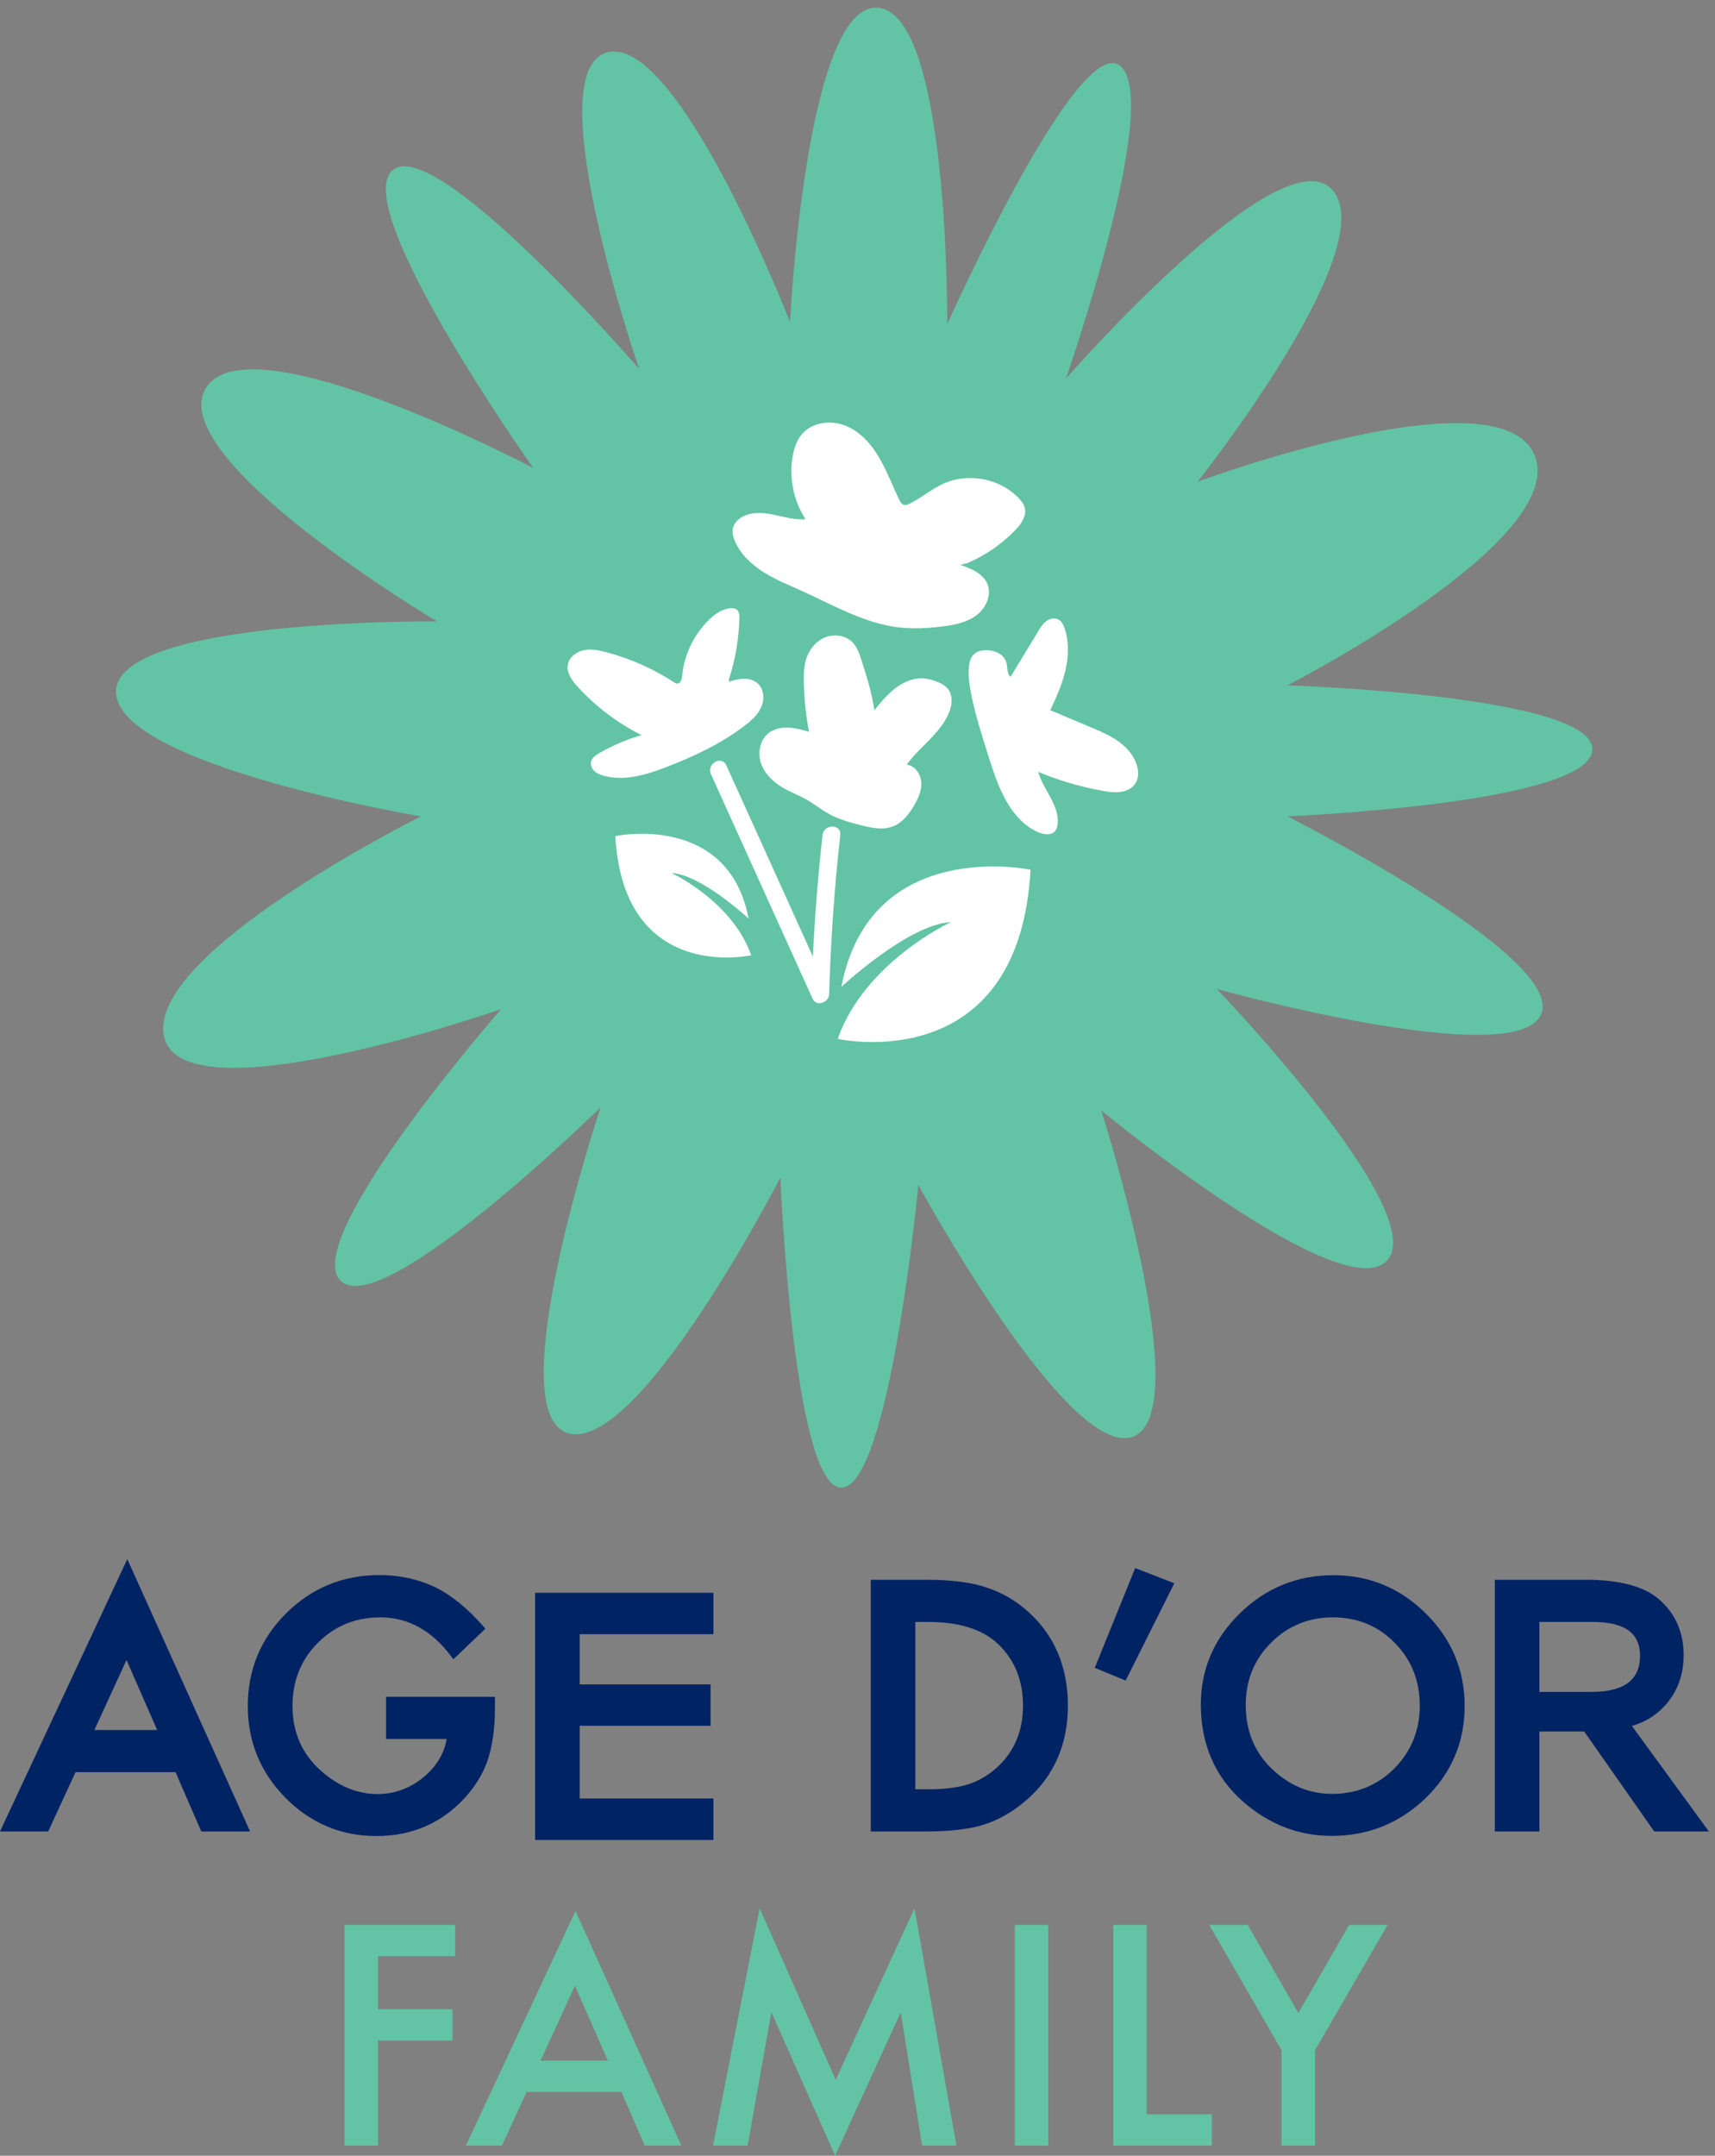<svg width="160px" height="201px" viewBox="0 0 160 201" xmlns="http://www.w3.org/2000/svg">
    <rect x="0" y="0" width="160" height="201" fill="#808080" stroke="none"/>
    <g stroke="none" stroke-width="1" fill="none" fill-rule="evenodd">
        <g transform="translate(-560, -1310)">
            <g transform="translate(560, 1310)">
                <polygon fill="#002364" points="49.92 171.554 66.56 171.554 66.56 167.693 54.086 167.693 54.086 160.912 66.292 160.912 66.292 157.054 54.086 157.054 54.086 152.371 66.56 152.371 66.56 148.51 49.92 148.51"/>
                <path d="M36.018,162.14 L41.671,162.14 C41.445,163.481 40.742,164.66 39.579,165.649 C38.297,166.729 36.834,167.277 35.23,167.277 C33.334,167.277 31.544,166.537 29.911,165.081 C28.17,163.517 27.287,161.497 27.287,159.075 C27.287,156.727 28.081,154.746 29.645,153.189 C31.208,151.605 33.171,150.801 35.481,150.801 C38.047,150.801 40.261,152.009 42.058,154.392 L42.296,154.708 L45.286,151.858 L45.065,151.605 C43.608,149.946 42.101,148.726 40.579,147.979 C38.989,147.234 37.255,146.855 35.422,146.855 C32.012,146.855 29.077,148.055 26.7,150.422 C24.321,152.779 23.116,155.69 23.116,159.075 C23.116,162.39 24.301,165.271 26.64,167.638 C28.978,169.996 31.829,171.192 35.112,171.192 C38.48,171.192 41.294,169.952 43.479,167.506 C44.445,166.412 45.142,165.219 45.552,163.955 C45.964,162.612 46.174,161.05 46.174,159.311 L46.174,158.207 L36.018,158.207 L36.018,162.14 Z" fill="#002364"/>
                <path d="M11.803,154.777 L14.664,161.305 L8.805,161.305 L11.803,154.777 Z M-0,170.765 L4.497,170.765 L7.045,165.236 L16.378,165.236 L18.777,170.765 L23.333,170.765 L11.876,145.373 L-0,170.765 Z" fill="#002364"/>
                <path d="M153.006,154.372 C153.006,156.646 151.518,157.751 148.455,157.751 L143.618,157.751 L143.618,151.229 L148.589,151.229 C151.561,151.229 153.006,152.257 153.006,154.372 L153.006,154.372 Z M152.248,160.926 C153.609,160.535 154.737,159.79 155.605,158.704 C156.581,157.486 157.075,156.013 157.075,154.327 C157.075,152.166 156.285,150.4 154.728,149.076 C153.324,147.895 151.046,147.297 147.952,147.297 L139.461,147.297 L139.461,170.765 L143.618,170.765 L143.618,161.447 L147.798,161.447 L154.331,170.765 L159.43,170.765 L152.248,160.926 Z" fill="#002364"/>
                <path d="M132.459,159.032 C132.459,161.323 131.66,163.293 130.088,164.888 C128.514,166.462 126.556,167.261 124.265,167.261 C122.157,167.261 120.271,166.475 118.658,164.925 C117.041,163.381 116.22,161.379 116.22,158.972 C116.22,156.68 117.012,154.73 118.575,153.174 C120.138,151.6 122.082,150.802 124.354,150.802 C126.633,150.802 128.572,151.599 130.116,153.174 C131.671,154.741 132.459,156.712 132.459,159.032 M124.398,146.869 C121.018,146.869 118.084,148.065 115.678,150.42 C113.258,152.778 112.032,155.64 112.032,158.928 C112.032,162.665 113.378,165.731 116.034,168.039 C118.439,170.122 121.193,171.178 124.221,171.178 C127.637,171.178 130.595,169.989 133.013,167.643 C135.423,165.304 136.644,162.418 136.644,159.061 C136.644,155.726 135.43,152.829 133.032,150.452 C130.644,148.074 127.74,146.869 124.398,146.869" fill="#002364"/>
                <path d="M95.442,159.032 C95.442,161.393 94.623,163.335 93.01,164.8 C92.222,165.511 91.327,166.038 90.356,166.363 C89.367,166.675 88.102,166.833 86.595,166.833 L85.394,166.833 L85.394,151.229 L86.595,151.229 C89.433,151.229 91.601,151.897 93.036,153.214 C94.632,154.691 95.442,156.648 95.442,159.032 M91.954,147.994 C90.591,147.531 88.718,147.297 86.388,147.297 L81.237,147.297 L81.237,170.765 L86.329,170.765 C88.679,170.765 90.526,170.546 91.811,170.115 C93.205,169.68 94.553,168.897 95.821,167.788 C98.347,165.566 99.628,162.62 99.628,159.032 C99.628,155.455 98.399,152.526 95.974,150.324 C94.775,149.232 93.42,148.448 91.954,147.994" fill="#002364"/>
                <polygon fill="#002364" points="102.135 155.508 105.014 156.696 109.556 147.624 105.907 146.207"/>
                <path d="M39.269,76.12 C39.269,76.12 13.52,88.936 15.317,96.685 C17.113,104.432 46.754,94.09 46.754,94.09 C46.754,94.09 27.892,115.638 31.785,119.423 C35.677,123.209 56.036,103.241 56.036,103.241 C56.036,103.241 46.455,131.852 53.043,133.64 C59.629,135.428 72.803,109.798 72.803,109.798 C72.803,109.798 74,138.706 78.491,138.706 C82.983,138.706 85.677,110.482 85.677,110.482 C85.677,110.482 99.749,136.322 105.738,133.939 C111.726,131.554 102.744,103.539 102.744,103.539 C102.744,103.539 125.199,122.016 129.391,117.547 C133.583,113.075 113.523,92.213 113.523,92.213 C113.523,92.213 141.367,99.963 143.763,94.598 C146.158,89.233 120.109,76.12 120.109,76.12 C120.109,76.12 148.554,74.928 148.554,69.863 C148.554,64.795 120.109,63.902 120.109,63.902 C120.109,63.902 146.457,50.402 143.163,42.443 C139.871,34.485 111.726,44.917 111.726,44.917 C111.726,44.917 129.092,23.071 124.301,17.707 C119.511,12.342 99.45,35.291 99.45,35.291 C99.45,35.291 108.432,9.539 104.541,6.172 C100.648,2.805 88.373,30.224 88.373,30.224 C88.373,30.224 88.581,1.227 81.89,0.72 C75.199,0.212 73.701,30.014 73.701,30.014 C73.701,30.014 63.222,3.103 56.635,4.891 C50.048,6.679 59.629,34.396 59.629,34.396 C59.629,34.396 40.467,12.255 36.575,15.919 C32.683,19.583 49.749,43.636 49.749,43.636 C49.749,43.636 23.191,29.628 19.209,36.186 C15.227,42.741 40.767,57.941 40.767,57.941 C40.767,57.941 10.826,57.643 10.826,64.497 C10.826,71.352 39.269,76.12 39.269,76.12" fill="#62C4A4"/>
                <path d="M96.145,81.094 C95.058,100.651 78.152,96.865 78.152,96.865 C80.678,89.685 88.716,85.978 88.716,85.978 C84.762,86.167 78.493,92.017 78.493,92.017 C81.203,77.931 96.145,81.094 96.145,81.094 Z M67.759,71.354 C70.451,77.299 73.144,83.243 75.837,89.187 C76.018,85.401 76.317,81.627 76.739,77.855 C76.855,76.812 78.511,76.801 78.394,77.855 C77.842,82.796 77.497,87.738 77.355,92.706 C77.335,93.464 76.171,93.913 75.814,93.123 C72.653,86.144 69.491,79.165 66.329,72.185 C65.894,71.225 67.321,70.387 67.759,71.354 Z M69.844,85.653 C69.844,85.653 65.427,81.531 62.641,81.398 C62.641,81.398 68.305,84.01 70.085,89.069 C70.085,89.069 58.172,91.737 57.407,77.956 C57.407,77.956 67.935,75.729 69.844,85.653 Z M98.711,57.748 C99.061,57.916 99.242,58.304 99.356,58.673 C99.747,59.923 99.689,61.279 99.386,62.554 C99.084,63.829 98.545,65.035 97.982,66.217 C99.247,66.749 100.513,67.282 101.779,67.815 C102.71,68.207 103.653,68.604 104.461,69.211 C105.27,69.816 105.943,70.661 106.134,71.65 C106.217,72.082 106.202,72.549 105.994,72.936 C105.847,73.209 105.612,73.428 105.342,73.581 C104.613,73.987 103.716,73.887 102.894,73.74 C100.826,73.37 98.798,72.775 96.858,71.969 C97.334,73.656 98.856,75.088 98.672,76.831 C98.647,77.079 98.579,77.334 98.409,77.519 C98.054,77.902 97.425,77.821 96.94,77.626 C95.265,76.955 94.139,75.363 93.392,73.725 C92.853,72.539 92.461,71.293 92.072,70.05 C91.535,68.343 90.999,66.634 90.638,64.883 C90.458,64.009 90.321,63.117 90.392,62.227 C90.426,61.785 90.529,61.317 90.85,61.008 C91.138,60.732 91.556,60.634 91.957,60.623 C92.745,60.6 93.625,60.966 93.869,61.712 C94.007,62.133 93.928,62.624 94.167,62.997 L94.283,63.102 C95.139,61.69 95.996,60.28 96.854,58.869 C97.06,58.528 97.274,58.18 97.59,57.937 C97.905,57.694 98.351,57.577 98.711,57.748 Z M79.517,59.87 C79.975,60.331 80.187,60.972 80.383,61.589 C80.868,63.112 81.355,64.643 81.571,66.225 C82.399,65.186 83.293,64.13 84.507,63.582 C85.72,63.033 86.608,63.227 87.619,63.644 C87.976,63.799 88.31,64.032 88.521,64.358 C88.905,64.95 88.814,65.737 88.558,66.393 C87.791,68.362 85.825,69.582 84.591,71.299 C85.36,71.386 85.904,72.171 85.95,72.94 C85.998,73.71 85.662,74.449 85.272,75.114 C84.797,75.923 84.182,76.715 83.305,77.053 C82.368,77.416 81.318,77.194 80.344,76.95 C79.322,76.693 78.294,76.411 77.37,75.905 C76.64,75.507 75.989,74.977 75.267,74.565 C74.539,74.151 73.748,73.861 73.027,73.438 C72.133,72.914 71.335,72.152 71,71.175 C70.665,70.198 70.886,68.994 71.702,68.356 C72.217,67.953 72.901,67.814 73.554,67.841 C74.208,67.87 74.845,68.05 75.475,68.229 C75.182,66.691 75.02,65.129 74.993,63.565 C74.981,62.871 74.996,62.167 75.194,61.501 C75.457,60.615 76.076,59.812 76.929,59.446 C77.781,59.081 78.862,59.216 79.517,59.87 Z M68.245,56.711 C68.412,56.708 68.589,56.73 68.722,56.827 C68.964,57.003 68.986,57.347 68.979,57.645 C68.934,59.578 68.604,61.505 68.003,63.344 L68.005,63.57 C68.907,63.236 70.041,63.092 70.73,63.76 C71.299,64.312 71.333,65.247 71.003,65.966 C70.673,66.684 70.053,67.226 69.422,67.703 C67.249,69.351 64.751,70.522 62.206,71.505 C60.326,72.231 58.266,72.868 56.325,72.329 C56.008,72.241 55.691,72.117 55.452,71.893 C55.213,71.668 55.064,71.326 55.143,71.008 C55.234,70.647 55.577,70.414 55.9,70.227 C57.141,69.509 58.47,68.941 59.848,68.54 C57.613,67.417 55.586,65.883 53.898,64.04 C53.365,63.458 52.834,62.731 52.977,61.957 C53.106,61.264 53.771,60.765 54.464,60.623 C55.159,60.482 55.877,60.629 56.561,60.809 C58.788,61.394 60.919,62.339 62.845,63.596 C62.952,63.665 63.067,63.738 63.195,63.735 C63.508,63.727 63.612,63.32 63.641,63.009 C63.826,61.031 64.747,59.128 66.187,57.752 C66.757,57.209 67.458,56.726 68.245,56.711 Z M78.872,39.688 C80.238,40.231 81.27,41.393 82.013,42.656 C82.757,43.918 83.261,45.304 83.907,46.619 C83.996,46.8 84.105,46.995 84.295,47.062 C84.488,47.131 84.698,47.046 84.88,46.955 C85.981,46.403 86.933,45.579 88.058,45.078 C90.353,44.056 93.262,44.614 95.011,46.412 C95.267,46.675 95.504,46.971 95.598,47.324 C95.805,48.108 95.256,48.88 94.689,49.463 C93.435,50.75 91.925,51.785 90.272,52.495 L89.595,52.667 C90.583,53.01 91.671,53.448 92.097,54.399 C92.557,55.425 92.005,56.683 91.106,57.363 C90.206,58.043 89.048,58.267 87.927,58.409 C86.558,58.581 85.168,58.657 83.799,58.49 C80.617,58.101 77.766,56.438 74.849,55.118 C73.637,54.57 72.393,54.073 71.268,53.367 C70.141,52.661 69.122,51.716 68.581,50.505 C68.4,50.102 68.274,49.649 68.381,49.22 C68.485,48.802 68.802,48.461 69.171,48.238 C70.041,47.71 71.143,47.781 72.14,47.982 C73.137,48.183 74.135,48.5 75.149,48.41 C74.029,46.687 73.594,44.536 73.956,42.516 C74.087,41.782 74.332,41.045 74.818,40.476 C75.771,39.361 77.507,39.145 78.872,39.688 Z" fill="#FFFFFF"/>
                <polygon fill="#62C4A4" points="42.467 182.395 35.264 182.395 35.264 187.339 42.212 187.339 42.212 190.259 35.264 190.259 35.264 200.054 32.144 200.054 32.144 179.477 42.467 179.477"/>
                <path d="M56.707,192.138 L53.641,185.141 L50.428,192.138 L56.707,192.138 Z M57.979,195.056 L49.128,195.056 L46.825,200.055 L43.465,200.055 L53.694,178.184 L63.563,200.055 L60.149,200.055 L57.979,195.056 Z" fill="#62C4A4"/>
                <polygon fill="#62C4A4" points="66.52 200.054 70.872 177.931 77.968 193.923 85.318 177.931 89.228 200.054 86.028 200.054 84.033 187.633 77.914 201 71.969 187.619 69.746 200.054"/>
                <polygon fill="#62C4A4" points="94.675 200.054 97.794 200.054 97.794 179.478 94.675 179.478"/>
                <polygon fill="#62C4A4" points="106.978 179.477 106.978 197.135 113.057 197.135 113.057 200.054 103.859 200.054 103.859 179.477"/>
                <polygon fill="#62C4A4" points="119.562 191.165 112.815 179.477 116.403 179.477 121.129 187.699 125.869 179.477 129.457 179.477 122.682 191.165 122.682 200.054 119.562 200.054"/>
            </g>
        </g>
    </g>
</svg>